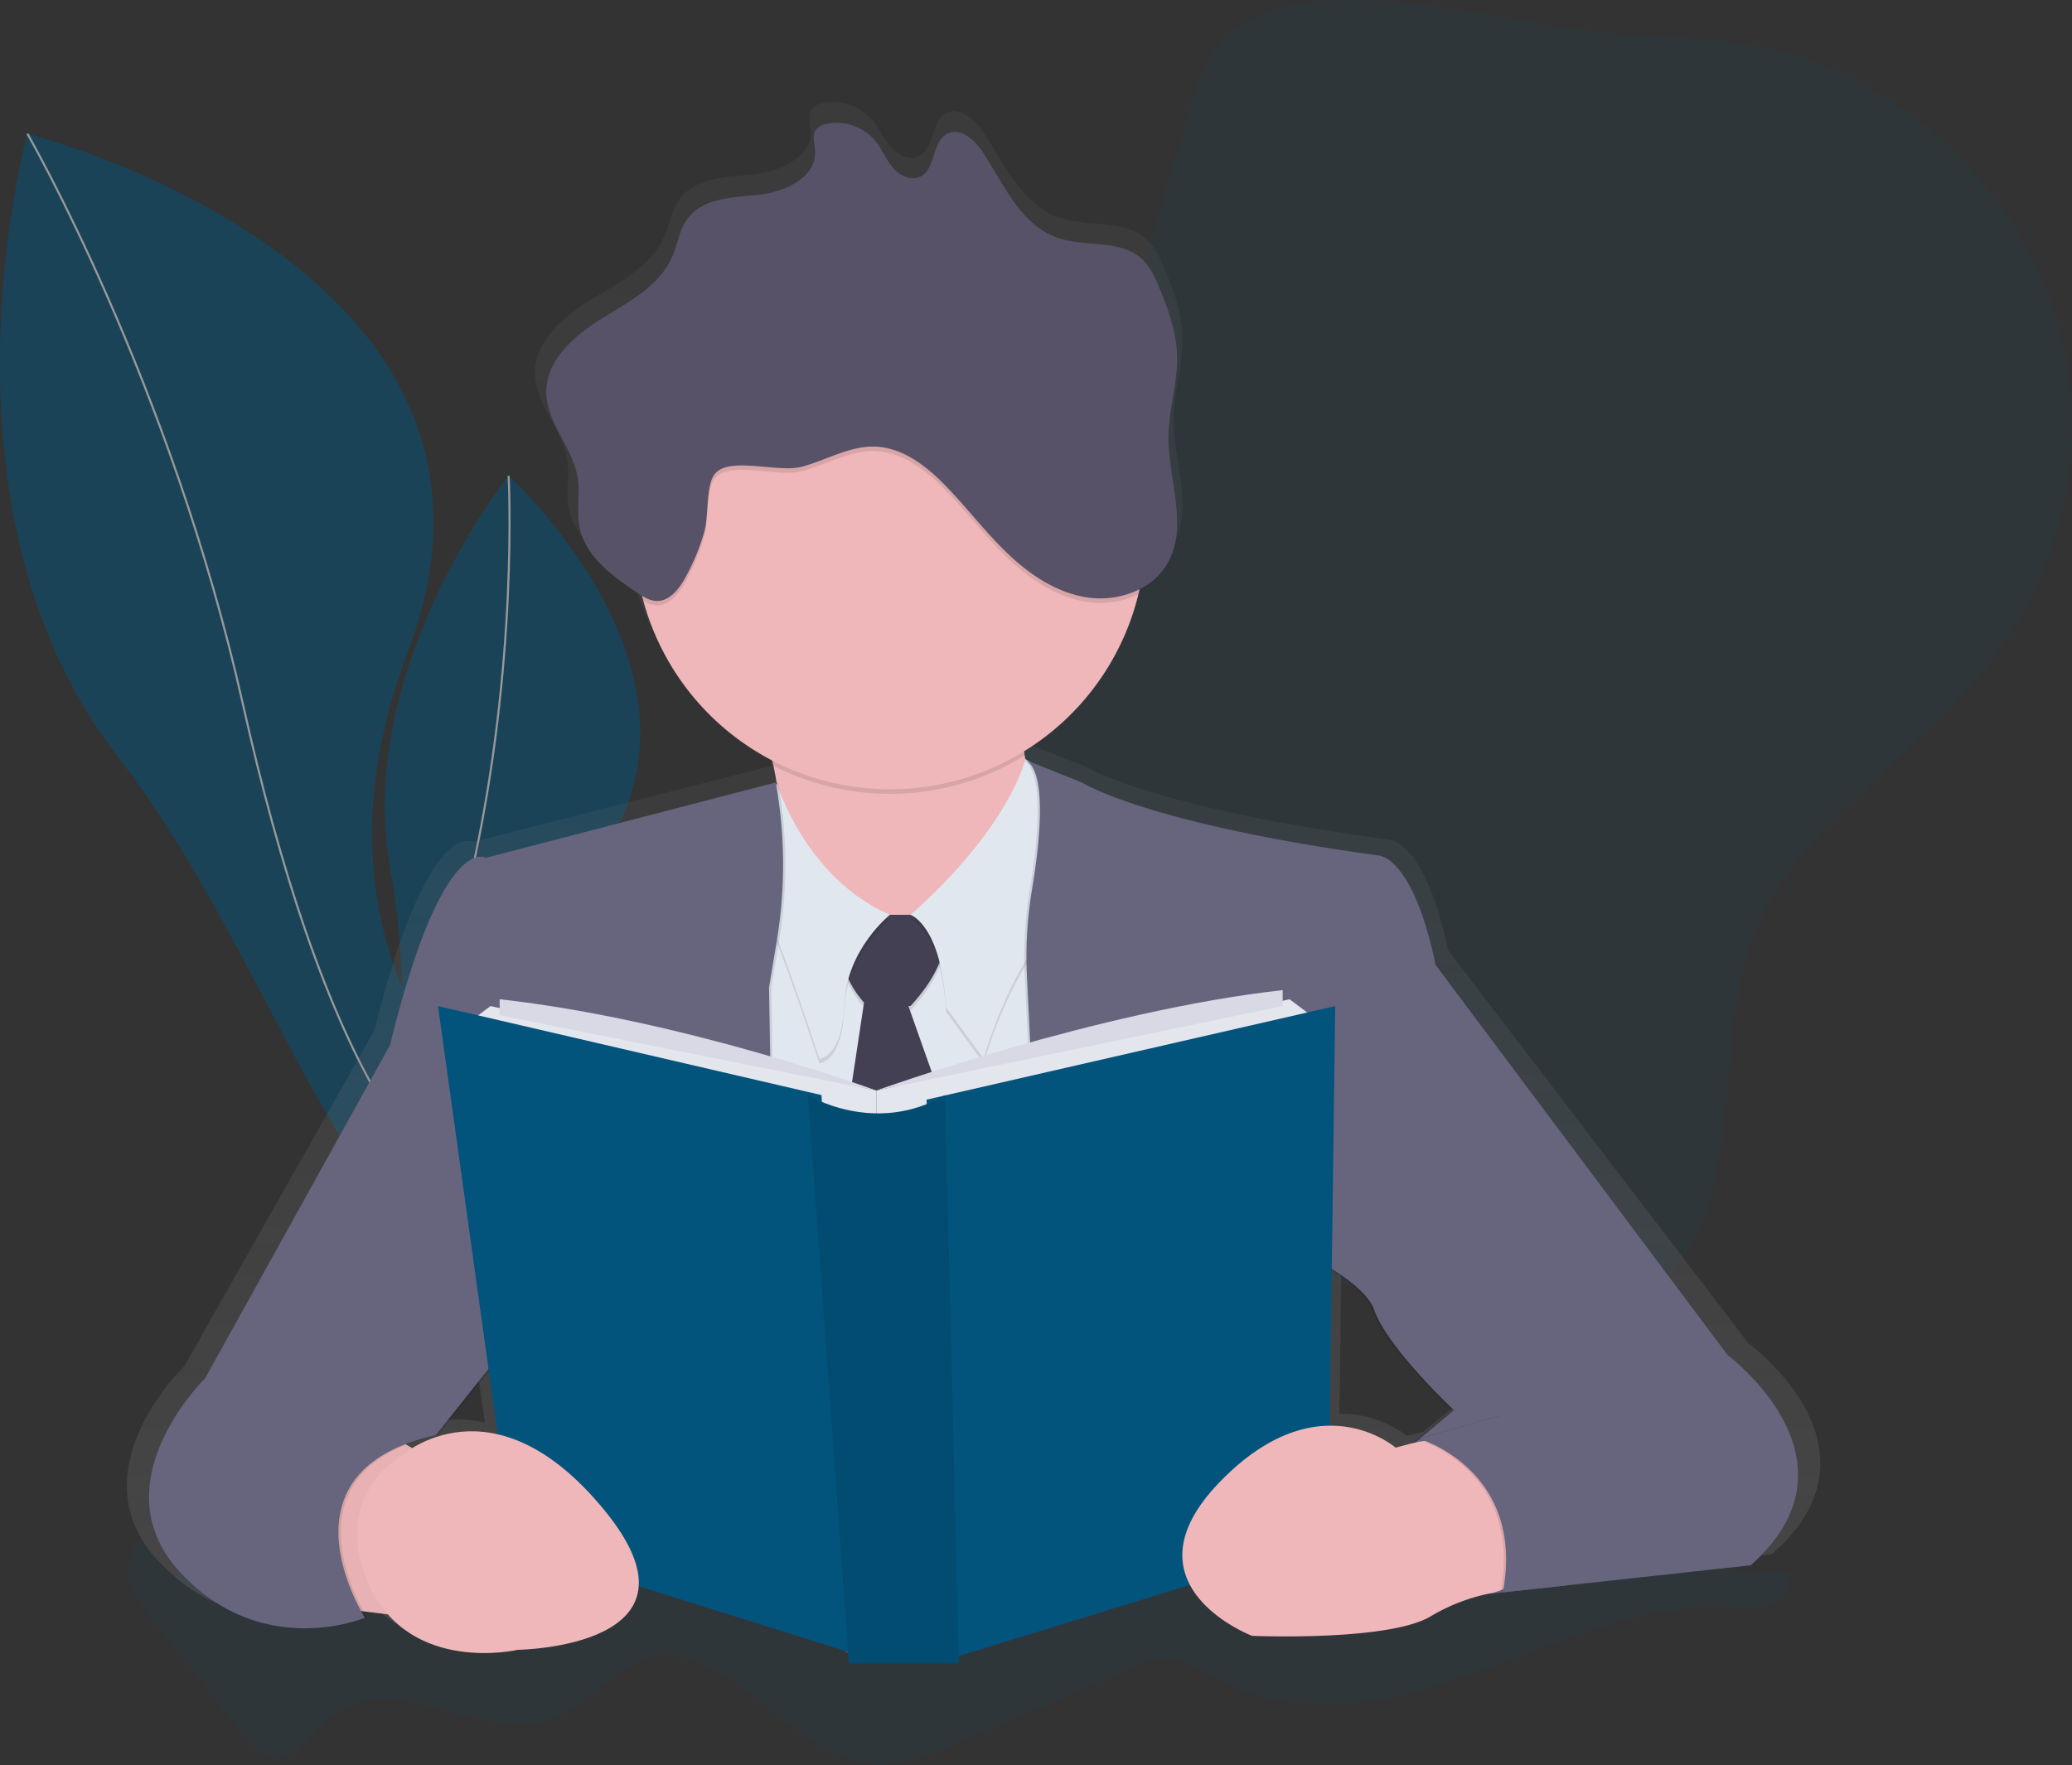<svg id="5e1838a0-6e06-4e3f-aa75-de6d8e6cdfa0" data-name="Layer 1" xmlns="http://www.w3.org/2000/svg" xmlns:xlink="http://www.w3.org/1999/xlink" width="1007.04" height="858" viewBox="0 0 1007.04 858"><rect x="0" y="0" width="1007.04" height="858" fill="#333333" stroke="none"/><defs><linearGradient id="cc082665-c41a-43d9-8451-73726d32e49c" x1="569.66" y1="824.63" x2="569.66" y2="70.6" gradientUnits="userSpaceOnUse"><stop offset="0" stop-color="gray" stop-opacity="0.25"/><stop offset="0.54" stop-color="gray" stop-opacity="0.12"/><stop offset="1" stop-color="gray" stop-opacity="0.1"/></linearGradient></defs><title>reading list</title><g opacity="0.1"><path d="M693.73,37.32c-9.33,7.66-13.5,19.8-17.14,31.31q-12.24,38.74-22.89,78C643.35,184.65,633.95,223.51,615,258.1s-46.56,63.26-73.87,91.59l-98.38,102c-30.4,31.53-62.83,67.92-62.25,111.72.5,38,27.06,71.71,59.56,91.33s70.48,27.65,107.65,35.37c18.87,3.92,38.9,7.77,57,1.25,21.74-7.82,35.91-28.77,55.78-40.56,35.65-21.17,80.82-9.26,120.76,1.84s87,19.52,119.39-6.34c47-37.53,26.74-113.14,47.73-169.5,19.92-53.49,75-84.25,111.15-128.41,80.76-98.63,45.45-235.63-66-290.93C957,39.39,921,40.32,881.39,37.47,832,33.93,736.3,2.35,693.73,37.32Z" transform="translate(-96.48 -21)" fill="#02547D"/></g><g opacity="0.5"><path d="M389.41,607.83s-165.2-83.6-94.6-270.33S109.8,86,109.8,86s-50.07,181.82,44,302.9S284.16,711,389.41,607.83Z" transform="translate(-96.48 -21)" fill="#02547D"/><path d="M109.8,86s69.7,120.77,104.87,277.87,92.43,286.74,173.89,241" transform="translate(-96.48 -21)" fill="none" stroke="#fff" stroke-miterlimit="10"/></g><g opacity="0.5"><path d="M353.92,638.37s-66.06-94.83,21.58-186.24-31.83-199.82-31.83-199.82S268.32,346.43,286.31,444,270.07,670.7,353.92,638.37Z" transform="translate(-96.48 -21)" fill="#02547D"/><path d="M343.68,252.31s5,90.72-18.1,193.52-27.13,195.38,28.67,190.57" transform="translate(-96.48 -21)" fill="none" stroke="#fff" stroke-miterlimit="10"/></g><g opacity="0.1"><path d="M159.19,787.86c1.16,7.13,5.29,12.56,9.21,17.54l46.65,59.14c3.75,4.76,7.78,9.71,12.82,11,10.53,2.79,19-10.73,28-18.64,32-28.12,75.73,14.69,111.9-1.68,14.47-6.55,26.19-22.11,40.94-27.38,39.05-14,72.14,47.85,112.46,51,13.24,1,26.23-4.44,38.88-9.85l84.38-36.12c5.86-2.51,11.82-5,18-5.15,10.38-.18,20.05,6.5,29.82,11.31,39.33,19.38,83,8.92,123.4-5.76s81.09-33.57,122.85-30.44c10.87.82,25.23.13,28.2-14.13,1.77-8.48-22.12.41-27.65-4.16s7.63-23.64,1.18-24.45c-37.53-4.7-75.77-4.83-112.45,7-19,6.12-37.69,15.44-57.2,17.35-20.34,2-40.57-4.16-60.54-9.76-50.57-14.18-102-25-153.63-22.8-91.76,4-182.14,49.26-273.44,36.14a232.69,232.69,0,0,1-77.4-25.92c-12.32-6.65-11.77,16.9-24.34,24.83-4.09,2.58-14.8-21.48-18-16.85A23.52,23.52,0,0,0,159.19,787.86Z" transform="translate(-96.48 -21)" fill="#02547D"/></g><path d="M946.12,673.83l-145.85-191c-11.39-53.62-28.49-53.62-28.49-53.62-116.22-15.64-148.12-35.75-148.12-35.75l-26-10.18L595.49,382c-.1-.57-.21-1.14-.31-1.73s-.2-1.37-.28-2.06a125.45,125.45,0,0,0,57-76.8c.21-.84.4-1.7.6-2.55a32.84,32.84,0,0,0,13.59-12.11c11.17-18.31.56-41.49.8-62.82.15-13.48,4.8-26.69,4.27-40.16-.44-11.28-4.48-22.11-8.89-32.53-2.14-5.07-4.5-10.25-8.6-14-10.87-9.87-28.47-5.64-42.43-10.5-18.06-6.29-26.47-25.89-36.91-41.65-4-6.08-11.28-12.5-17.85-9.17-7.71,3.9-5.62,17.25-13.41,21-4.72,2.27-10.49-.59-13.86-4.55s-5.3-8.93-8.62-12.93A25.34,25.34,0,0,0,496,71.2a8.53,8.53,0,0,0-4.67,2.39c-2.49,2.9-.93,7.22-.76,11,.59,12.73-15,19.8-27.88,21.15s-28.06,1.51-35.77,11.76c-4.08,5.43-4.95,12.5-7.7,18.68-6.38,14.33-21.81,22.18-35.37,30.41s-27.52,20.23-27.4,35.87c.12,15,13.36,27.15,15.69,42,1.24,7.87-.69,16,.85,23.83,2.83,14.36,16.25,24,28.63,32.15.84.55,1.69,1.1,2.56,1.62.22.88.44,1.75.68,2.62a125.91,125.91,0,0,0,64.36,78c.2.84.39,1.69.58,2.56.59,2.68,1.14,5.47,1.63,8.33l-.38.1,0-.28L327,430.12a6.24,6.24,0,0,0-2.71-.34c-5.9-.48-24.35,5.88-45.88,92.13L186.13,685s-53.55,51.39-12.53,95c20.91,22.21,44.49,27.58,62.58,27.51A86.36,86.36,0,0,0,267,802.29s-.74-1.14-1.88-3.16l12.2,1.49c24,26.68,64.88,17.31,64.88,17.31s58.15-.66,60.29-31.07L507,818.92l.42,5.71h54.88l-.09-3.64,115.46-34.78c9,16.64,31,24.87,31,24.87s67.76,2.85,89.06-9.49a95.17,95.17,0,0,1,28.86-11.11l.59-.06-.14.14,130.46-14C1016.76,725.21,946.12,673.83,946.12,673.83ZM289.45,719.25l-2.87-1.66a106.09,106.09,0,0,1,15.77-4.66l25.38-31.33,4.39,30.9A57.72,57.72,0,0,0,289.45,719.25ZM780.32,719a53.22,53.22,0,0,0-32.85-10.75l1-76.06C758,638.28,766,645,768.37,651.48c6.84,19,39.88,49.15,39.88,49.15l-17.16,14.1h0l-2.67,2.19c-.72.17-1.44.34-2.16.53Z" transform="translate(-96.48 -21)" fill="url(#cc082665-c41a-43d9-8451-73726d32e49c)"/><polygon points="166.28 782 192.91 785.33 208.44 708.77 178.48 691.01 139.65 733.18 166.28 782" fill="#efb7b9"/><polygon points="166.28 782 192.91 785.33 208.44 708.77 178.48 691.01 139.65 733.18 166.28 782" opacity="0.03"/><path d="M620,426.86l-64.35,57.7s-124.27,27.74-93.2-11.1c17.6-22,15.26-55.39,9.92-80.21a208.09,208.09,0,0,0-9.92-33S622.25,263.76,600.06,337c-6.58,21.72-7.5,38.47-5.55,51.27C599.17,418.63,620,426.86,620,426.86Z" transform="translate(-96.48 -21)" fill="#efb7b9"/><path d="M600.06,337c-6.58,21.72-7.5,38.47-5.55,51.27a124.41,124.41,0,0,1-122.12,5,208.09,208.09,0,0,0-9.92-33S622.25,263.76,600.06,337Z" transform="translate(-96.48 -21)" opacity="0.1"/><path d="M653.32,280.4A124.27,124.27,0,1,1,529,156.13,123.91,123.91,0,0,1,653.32,280.4Z" transform="translate(-96.48 -21)" fill="#efb7b9"/><polygon points="347.13 420.29 347.13 647.74 565.71 629.99 529.1 398.1 432.57 455.79 347.13 420.29" fill="#e1e7ef"/><path d="M562.33,581.09,538,512.3H539c25.52-27.74,14.42-44.38,14.42-44.38H518c-22.55,16-6.9,36.73-1.59,42.7l-10.62,70.47Z" transform="translate(-96.48 -21)" opacity="0.1"/><path d="M562.33,578.87,538,510.08H539c25.52-27.74,14.42-44.38,14.42-44.38H518c-22.55,16-6.9,36.73-1.59,42.7l-10.62,70.47Z" transform="translate(-96.48 -21)" fill="#444053"/><path d="M594.81,392.2s-7,32.44-55.77,75.71c0,0,15,5,17.2,44.94l18.31,25s14.42-52.15,39.94-69.9,0-64.35,0-64.35Z" transform="translate(-96.48 -21)" opacity="0.1"/><path d="M594.81,390s-7,32.44-55.77,75.71c0,0,15,5,17.2,44.94l18.31,25s14.42-52.15,39.94-69.9,0-64.35,0-64.35Z" transform="translate(-96.48 -21)" fill="#e1e7ef"/><path d="M529,467.91S508,484.56,506.86,511.19s-12.2,26.63-12.2,26.63-27.74-85.43-36.61-93.2,16-40.54,16-40.54S488,450.16,529,467.91Z" transform="translate(-96.48 -21)" opacity="0.1"/><path d="M529,465.7S508,482.34,506.86,509s-12.2,26.63-12.2,26.63S466.91,450.16,458,442.4s16-40.54,16-40.54S488,447.94,529,465.7Z" transform="translate(-96.48 -21)" fill="#e1e7ef"/><path d="M593.4,390.25l27.74,11.1s31.07,20,144.24,35.51c0,0,16.64,0,27.74,53.26l142,189.73s68.79,51,11.1,102.08l-127,13.87s73.23-69.9-37.72-72.12L802,706.47s-32.18-30-38.83-48.82-61-39.94-61-39.94l6.66,159.77L608.93,793l-14.4-297.3a197.44,197.44,0,0,1,2.4-41.93C600.69,431.22,604.66,395.5,593.4,390.25Z" transform="translate(-96.48 -21)" opacity="0.1"/><path d="M594.51,390.25l27.74,11.1s31.07,20,144.24,35.51c0,0,16.64,0,27.74,53.26l142,189.73s68.79,51,11.1,102.08l-127,13.87s73.23-69.9-37.72-72.12l20.53-17.2s-32.18-30-38.83-48.82-61-39.94-61-39.94l6.66,159.77L610,793l-14.4-297.3a197.44,197.44,0,0,1,2.4-41.93C601.8,431.22,605.77,395.5,594.51,390.25Z" transform="translate(-96.48 -21)" fill="#67647e"/><path d="M474.68,401.34,333.77,438s-21.08-13.31-46.6,91l-89.87,162s-52.15,51-12.2,94.31S275,807.43,275,807.43s-45.49-71,34.4-88.76l30-37.72,135.36,15.53L471.35,501.2l3.79-22.76a226,226,0,0,0,0-74.31Z" transform="translate(-96.48 -21)" opacity="0.1"/><path d="M473.57,401.34,332.66,438s-21.08-13.31-46.6,91l-89.87,162S144,742,184,785.24s89.87,22.19,89.87,22.19-45.49-71,34.4-88.76l30-37.72,135.36,15.53L470.24,501.2,474,478.44a226,226,0,0,0,0-74.31Z" transform="translate(-96.48 -21)" fill="#67647e"/><polygon points="238.4 489.08 225.08 499.06 425.91 550.1 425.91 530.13 238.4 489.08" fill="#e4e6ed"/><polygon points="626.74 485.75 640.05 495.74 425.91 550.1 425.91 530.13 626.74 485.75" fill="#e4e6ed"/><polygon points="212.88 489.08 399.28 532.35 412.59 803.08 249.49 752.04 212.88 489.08" fill="#02547D"/><polygon points="648.93 489.08 450.32 534.57 461.41 806.41 645.6 749.82 648.93 489.08" fill="#02547D"/><path d="M489.1,553.35s32.54,20,66.75,0l6.66,276.28H509.08Z" transform="translate(-96.48 -21)" fill="#02547D"/><path d="M489.1,553.35s32.54,20,66.75,0l6.66,276.28H509.08Z" transform="translate(-96.48 -21)" opacity="0.1"/><path d="M339.32,506.75v7.77l183.07,36.61S429.19,516.73,339.32,506.75Z" transform="translate(-96.48 -21)" fill="#d8d9e5"/><path d="M719.89,502.31v7.77l-197.5,41.05S630,512.3,719.89,502.31Z" transform="translate(-96.48 -21)" fill="#d8d9e5"/><path d="M780.58,723.18l-5.79,1.56s-37.71-33-85.78,17,16,74.47,16,74.47,66,2.83,86.73-9.43a91.23,91.23,0,0,1,28.89-11.19,29.52,29.52,0,0,0,16.18-9.13h0a38.61,38.61,0,0,0,9.66-31.84h0A38.61,38.61,0,0,0,818.07,723h0A73.16,73.16,0,0,0,780.58,723.18Z" transform="translate(-96.48 -21)" fill="#efb7b9"/><path d="M291.61,728.66s44.38-39.94,98.75,26.63S348.19,823,348.19,823,296,835.17,276.07,791.9,291.61,728.66,291.61,728.66Z" transform="translate(-96.48 -21)" fill="#efb7b9"/><path d="M785.28,720.47s51.59,15.06,40.53,74.59l31.18-3.4,6.58-30.27-13.31-42.16-25.52-10Z" transform="translate(-96.48 -21)" opacity="0.1"/><path d="M786.39,720.47s51.59,15.06,40.53,74.59l31.18-3.4,6.58-30.27-13.31-42.16-25.52-10Z" transform="translate(-96.48 -21)" fill="#67647e"/><path d="M653.32,280.4a123.91,123.91,0,0,1-3.54,29.52,43.16,43.16,0,0,1-25.06,3.68c-14.7-2.25-27.68-11-38.43-21.27s-19.77-22.22-30.14-32.9c-9.4-9.68-21-18.73-34.48-19.12-12.24-.36-23.39,6.48-35.19,9.72-12.36,3.4-37.26-5.88-43.29,4.6-3.54,6.16-2.29,19.71-4.38,27a105.93,105.93,0,0,1-9.53,22.85c-3,5.27-7.41,10.86-13.46,10.81a13.61,13.61,0,0,1-6.64-2.12,124.28,124.28,0,1,1,244.15-32.8Z" transform="translate(-96.48 -21)" opacity="0.1"/><path d="M486.47,247.83c11.81-3.24,23-10.08,35.19-9.72,13.48.39,25.09,9.44,34.48,19.12,10.36,10.67,19.38,22.62,30.14,32.9s23.73,19,38.43,21.27,31.25-3.26,38.88-16c10.87-18.18.55-41.21.78-62.39.15-13.39,4.67-26.51,4.16-39.89-.43-11.2-4.36-22-8.65-32.31-2.09-5-4.38-10.18-8.38-13.89-10.59-9.8-27.72-5.6-41.32-10.43-17.58-6.25-25.78-25.72-35.94-41.37-3.92-6-11-12.41-17.38-9.11-7.51,3.88-5.47,17.14-13.06,20.86-4.6,2.25-10.22-.59-13.5-4.52s-5.17-8.87-8.39-12.84a24.4,24.4,0,0,0-24-8.19,8.25,8.25,0,0,0-4.55,2.37c-2.42,2.88-.91,7.17-.74,10.93.58,12.64-14.57,19.66-27.15,21s-27.33,1.5-34.83,11.69c-4,5.39-4.82,12.41-7.5,18.55-6.22,14.24-21.24,22-34.45,30.21s-26.8,20.1-26.68,35.63c.12,14.93,13,27,15.28,41.73,1.2,7.82-.67,15.9.83,23.67,2.75,14.26,15.82,23.83,27.88,31.93,3,2,6.2,4.09,9.8,4.12,6,.05,10.49-5.54,13.46-10.81a106,106,0,0,0,9.53-22.85c2.09-7.31.84-20.86,4.38-27C449.21,241.95,474.11,251.22,486.47,247.83Z" transform="translate(-96.48 -21)" fill="#585268"/></svg>